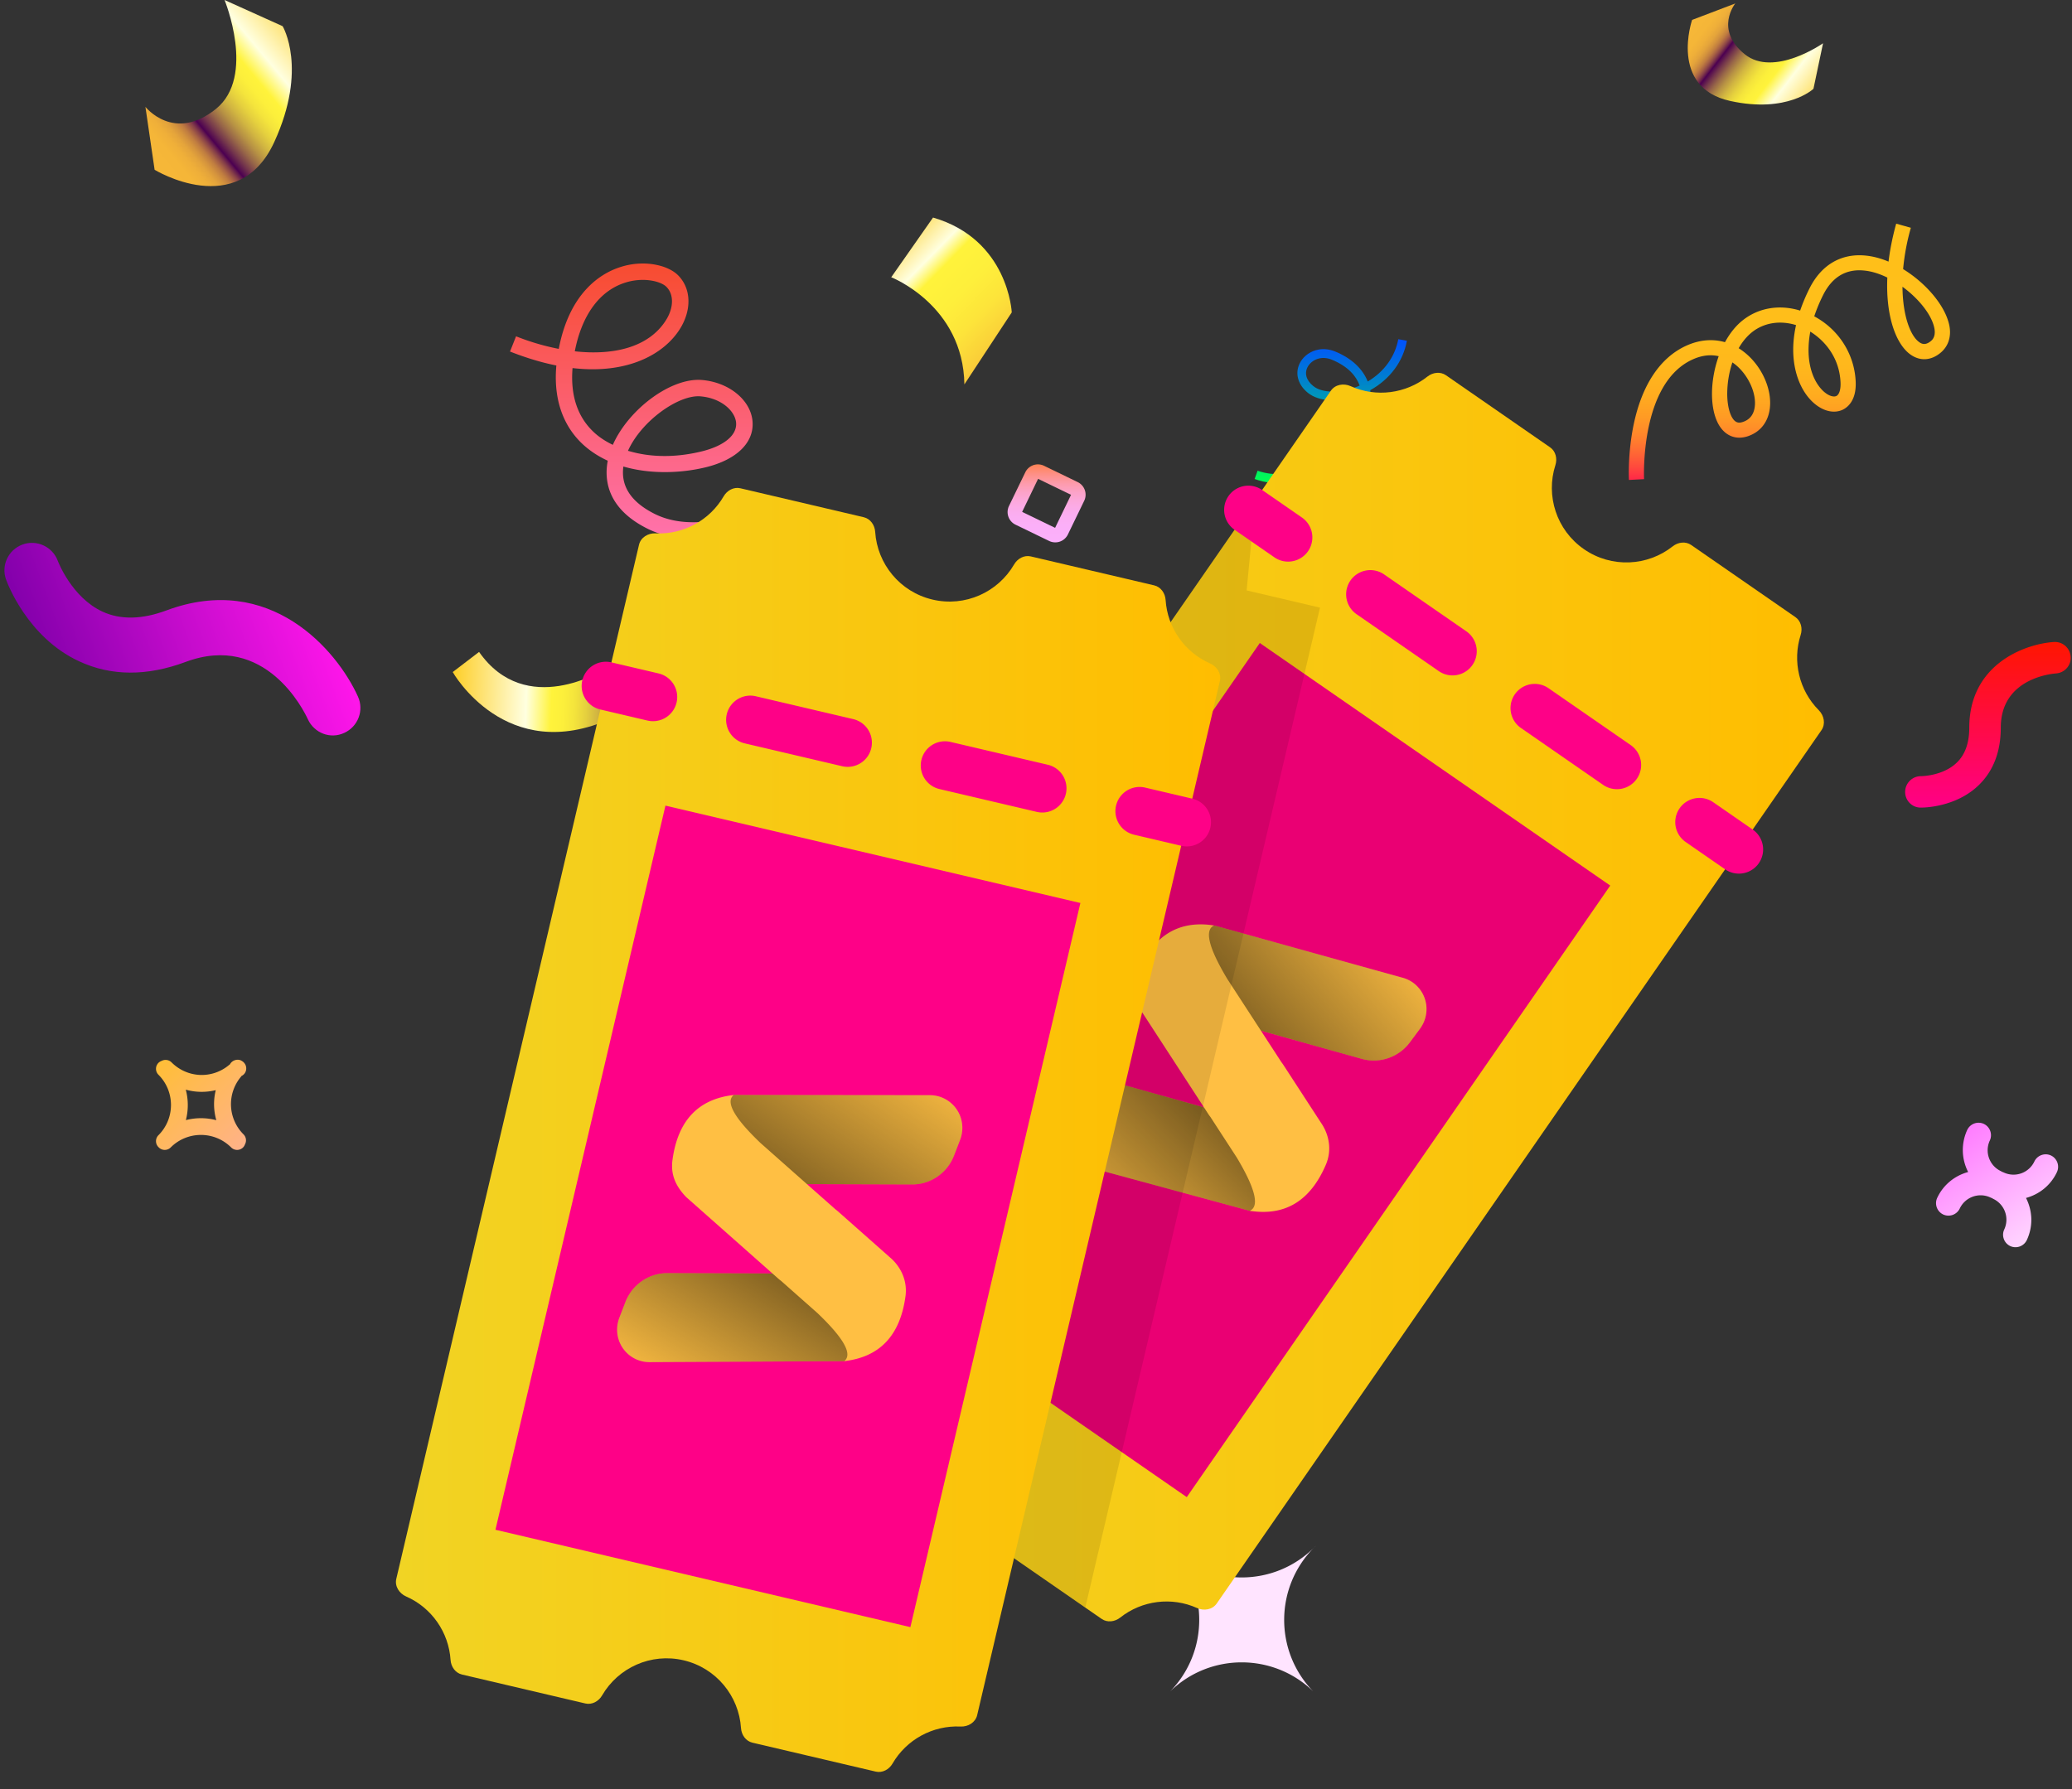 <svg xmlns="http://www.w3.org/2000/svg" width="455" height="393" fill="none"><rect width="100%" height="100%" fill="#333333" stroke="none"/><defs/><path fill="url(#paint0_linear)" d="M289.607 76.768c1.114-.195 2.353-.07 3.644.46 3.575 1.487 5.981 3.77 7.096 6.566 3.574-2.106 5.998-5.433 6.705-9.291l1.894.336c-.814 4.584-3.769 8.495-8.051 10.866.372 2.124.106 4.478-.867 6.973-3.45 8.866-14.668 16.104-24.523 12.529l.655-1.822c7.289 2.636 18.277-1.682 22.063-11.415.478-1.221 1.044-3.22.814-5.38-.194.088-.389.16-.601.23-4.371 1.646-8.776 1.434-11.218-.53-2.336-1.877-2.973-4.567-1.61-6.85.778-1.31 2.229-2.371 3.999-2.672zm8.97 7.928c-.761-2.105-2.512-4.194-6.086-5.68-2.318-.974-4.388 0-5.255 1.433-.867 1.451-.425 3.08 1.167 4.354 1.894 1.522 5.645 1.61 9.325.23.301-.106.584-.213.849-.337z"/><path fill="url(#paint1_linear)" d="M428.213 72.946c0 1.876-.743 3.469-2.177 4.62-1.999 1.61-4.317 1.769-6.334.424-3.291-2.177-5.626-8.406-5.255-17.025-1.734-.85-3.521-1.416-5.255-1.557-3.91-.336-6.883 1.486-8.847 5.398a35.56 35.56 0 00-1.946 4.672c5.344 2.867 8.794 8.229 9.095 14.246.23 4.477-2.018 5.91-2.991 6.335-2.123.903-4.759.053-6.9-2.212-2.159-2.3-3.486-5.68-3.769-9.52-.159-2.213.036-4.531.566-6.92-3.485-1.08-6.989-.549-9.625 1.522-1.185.938-2.176 2.159-2.972 3.557.407.247.796.53 1.185.831 4.016 3.133 6.37 8.566 5.573 12.92-.513 2.795-2.247 4.795-4.901 5.627-2.636.814-5.007-.248-6.369-2.832-1.876-3.557-1.752-9.574.124-14.794-1.611-.372-3.539-.284-5.751.725-11.589 5.274-10.651 26.068-10.634 26.28l-3.326.177c-.018-.23-.283-5.804 1.044-12.193 1.822-8.707 5.821-14.689 11.536-17.29 2.884-1.31 5.786-1.557 8.511-.779 1.044-1.91 2.353-3.592 3.928-4.83 3.503-2.762 8.086-3.487 12.58-2.107a38.747 38.747 0 012.052-4.867c2.548-5.114 6.848-7.68 12.103-7.238 1.751.142 3.538.62 5.254 1.345.319-2.619.867-5.397 1.681-8.335l3.221.903a49.109 49.109 0 00-1.699 9.078c4.777 2.92 8.688 7.45 9.873 11.344.283.85.425 1.699.425 2.495zm-10.44-9.963c.054 6.441 1.77 10.901 3.769 12.228.531.354 1.292.638 2.406-.247.354-.284 1.398-1.133.655-3.575-.831-2.743-3.503-5.982-6.83-8.406zm-20.63 13.892c0 3.982 1.256 6.937 2.902 8.69 1.274 1.362 2.53 1.698 3.167 1.433.672-.284 1.044-1.47.955-3.097-.265-5.31-3.379-9.043-6.635-11.061a22.21 22.21 0 00-.389 4.035zm-17.853 9.592c0 2.017.336 3.805.956 5.026.778 1.486 1.627 1.45 2.424 1.203 1.45-.46 2.335-1.486 2.618-3.044.566-3.097-1.345-7.344-4.352-9.68-.16-.124-.337-.248-.514-.372a22.076 22.076 0 00-1.132 6.867z"/><path fill="url(#paint2_linear)" d="M144.2 58.188c1.964.407 3.592 1.204 4.601 2.177 3.007 2.902 3.184 7.716.424 12.016-3.468 5.398-11.359 9.875-23.497 8.46-.495 6.087 1.133 10.866 4.831 14.228 1.026.938 2.388 1.858 4.016 2.637 3.433-7.787 12.739-14.795 19.551-14.246 5.963.495 10.74 4.406 11.129 9.096.372 4.619-3.432 8.371-10.173 10.052-5.149 1.274-11.996 1.664-18.189-.142-.602 4.319 1.698 7.805 6.83 10.389 11.217 5.645 27.035-3.398 27.194-3.504l1.805 3.114c-.708.425-17.658 10.141-30.627 3.61-8.865-4.459-9.413-10.812-8.635-14.883-1.928-.885-3.715-2.017-5.325-3.468-3.238-2.938-6.777-8.3-5.963-17.45-3.132-.62-6.529-1.628-10.174-3.061l1.327-3.345a52.32 52.32 0 009.378 2.76c2.353-12.37 9.2-16.493 13.181-17.856 2.955-1.026 5.892-1.097 8.316-.584zM126.224 77.16c8.333.92 16.118-.761 19.958-6.743 1.805-2.796 1.84-5.805.106-7.468-1.274-1.221-5.202-2.177-9.271-.779-5.468 1.858-9.272 7.15-10.793 14.99zm13.854 22.404c3.945.832 8.723.885 14.101-.442 4.884-1.221 7.679-3.557 7.467-6.265-.212-2.548-3.203-5.415-7.838-5.805-4.742-.389-12.916 5.327-15.907 11.963.69.195 1.416.39 2.177.55z"/><path fill="url(#paint3_linear)" d="M418.359 173.945v-.036a3.47 3.47 0 013.486-3.433c.053 0 4.901-.018 7.944-3.062 1.77-1.752 2.654-4.3 2.654-7.592 0-13.892 12.156-18.387 18.579-18.812a3.461 3.461 0 013.68 3.204c.159 1.929-1.309 3.557-3.203 3.698-1.238.089-12.137 1.221-12.137 11.893 0 5.22-1.593 9.45-4.76 12.565-5.149 5.079-12.562 5.026-12.863 5.008-1.858 0-3.38-1.54-3.38-3.433z"/><path fill="url(#paint4_linear)" d="M4.916 119.613c.018 0 .035-.017.053-.017 3.132-1.133 6.582.495 7.732 3.61.035.088 3.008 7.999 9.838 11.149 3.945 1.805 8.652 1.717 14.013-.283 22.718-8.459 37.44 8.689 42.057 18.936 1.363 3.026.018 6.583-3.008 7.963-3.06 1.434-6.6.036-7.997-2.99-.902-1.982-9.378-19.096-26.823-12.601-8.546 3.186-16.42 3.133-23.427-.141-11.447-5.309-15.853-17.45-16.03-17.963-1.115-3.097.496-6.512 3.592-7.663z"/><path fill="url(#paint5_linear)" d="M234.507 117.384l3.574-7.38a3.08 3.08 0 00-1.433-4.123l-7.378-3.575a3.08 3.08 0 00-4.123 1.433l-3.574 7.38a3.08 3.08 0 001.433 4.123l7.378 3.575a3.08 3.08 0 004.123-1.433zm-10.05-4.955l3.503-7.256 7.237 3.504-3.503 7.256-7.237-3.504z"/><path fill="url(#paint6_linear)" d="M320.285 113.033s-1.911 12.247-14.173 15.149l12.793 4.955s11.2-3.026 12.067-15.609l-10.687-4.495z"/><path fill="url(#paint7_linear)" d="M371.578 4.372s-5.131 14.848 8.369 17.803c12.58 2.76 18.278-2.672 18.278-2.672l2.105-9.999s-10.811 7.574-17.198 2.407c-6.724-5.433-2.07-11.15-2.07-11.15l-9.484 3.61z"/><path fill="url(#paint8_linear)" d="M432.195 257.421c-2.884.779-5.432 2.761-6.795 5.681a2.755 2.755 0 001.31 3.645 2.753 2.753 0 003.644-1.309 5.066 5.066 0 016.724-2.425c.106.053.212.089.318.124.089.053.195.124.301.177a5.066 5.066 0 012.424 6.725 2.756 2.756 0 001.31 3.646 2.754 2.754 0 003.644-1.31c1.434-3.062 1.257-6.459-.176-9.256 2.884-.778 5.431-2.76 6.794-5.68a2.756 2.756 0 00-1.309-3.646 2.755 2.755 0 00-3.645 1.31 5.065 5.065 0 01-6.724 2.424 1.93 1.93 0 00-.336-.124c-.106-.053-.195-.124-.301-.177a5.066 5.066 0 01-2.424-6.724 2.756 2.756 0 00-1.309-3.646 2.755 2.755 0 00-3.645 1.309 10.54 10.54 0 00.195 9.256z"/><path fill="url(#paint9_linear)" d="M37.665 233.335a1.857 1.857 0 00-2.176-.318c-.248.088-.495.23-.69.425a1.848 1.848 0 000 2.619c3.663 3.663 3.663 9.609 0 13.273a1.848 1.848 0 000 2.619l.035.035.036.035a1.847 1.847 0 002.618 0c3.663-3.663 9.608-3.663 13.27 0a1.846 1.846 0 002.62 0c.194-.194.335-.442.424-.69a1.854 1.854 0 00-.319-2.176 9.349 9.349 0 01-.584-12.636c.053-.071.089-.142.142-.195.16-.071.3-.177.442-.301l.071-.07c.53-.531.655-1.328.372-2.018a2.015 2.015 0 00-.549-.725 3.052 3.052 0 00-.513-.319c-.69-.283-1.522-.089-2.052.442a2.037 2.037 0 00-.337.461c-.053.035-.123.07-.177.123-3.75 3.133-9.183 2.867-12.633-.584zm9.714 6.106a12.847 12.847 0 00.124 6.601 13.182 13.182 0 00-6.688-.018 13.185 13.185 0 00-.018-6.689c2.141.601 4.406.637 6.582.106z"/><path fill="url(#paint10_linear)" d="M195.708 60.895s15.8 6.141 16.066 23.537l10.403-15.82s-.725-16.017-17.286-20.83l-9.183 13.113z"/><path fill="url(#paint11_linear)" d="M99.416 147.611s11.625 20.706 34.874 10.176l-1.716-10.689s-17.075 10.813-27.372-3.911l-5.786 4.424z"/><path fill="url(#paint12_linear)" d="M33.95 37.288S52.264 48.543 60.226 31.2c7.432-16.175 1.84-25.448 1.84-25.448L49.31 0s6.918 16.794-1.876 23.909c-9.254 7.486-15.5-.443-15.5-.443l2.018 13.822z"/><path fill="#FFE4FF" fill-rule="evenodd" d="M206.331 134.026c-12.38 12.38-32.409 12.45-44.876.21 12.112 12.333 12.173 32.069.186 44.478 12.346 11.93 31.949 11.929 44.295-.002-12.054-12.48-11.922-32.368.395-44.686.131-.131.263-.261.396-.389l-.007-.007c-.128.133-.258.265-.389.396zm-45.482-.391c.063.06.125.12.186.181l-.181-.186-.005.005zM288.871 339.605l-.277.272c-8.698 8.698-8.792 22.742-.281 31.555l-.006.006c-8.718-8.42-22.555-8.419-31.273.001l-.006-.006c8.512-8.813 8.418-22.857-.28-31.556a23.785 23.785 0 00-.278-.273l.006-.007.275.28c8.793 8.793 23.048 8.793 31.841 0 .092-.092.183-.185.273-.278l.006.006z" clip-rule="evenodd"/><g clip-path="url(#clip0)"><path fill="url(#paint13_linear)" d="M341.555 102.168c.458-1.43.077-3.06-1.158-3.914l-22.873-15.836c-1.235-.854-2.894-.638-4.071.294-4.743 3.757-11.276 4.622-16.877 2.097-1.51-.68-3.372-.37-4.315.992L159.46 277.62c-.944 1.362-.578 3.214.591 4.388 4.334 4.354 5.824 10.773 3.977 16.535-.458 1.429-.076 3.059 1.158 3.913l22.874 15.836c1.234.855 2.893.638 4.07-.294 5.503-4.358 13.414-4.825 19.484-.622 6.071 4.203 8.419 11.772 6.277 18.456-.458 1.43-.077 3.059 1.158 3.914l22.873 15.836c1.234.854 2.894.638 4.071-.294 4.743-3.757 11.275-4.622 16.876-2.098 1.511.681 3.372.372 4.316-.991l132.801-191.82c.943-1.362.578-3.214-.591-4.388-4.335-4.354-5.824-10.773-3.978-16.534.458-1.43.077-3.059-1.158-3.914l-22.873-15.836c-1.234-.854-2.894-.638-4.071.294-5.502 4.358-13.413 4.825-19.484.622-6.07-4.202-8.418-11.771-6.276-18.455z"/><path fill="#EA0073" d="M260.61 328.829l92.991-134.324-76.954-53.274-92.991 134.324 76.954 53.274z"/><path fill="#FFBF43" d="M242.217 237.032l32.359 9.049c5.408 9.455 7.661 15.131 6.757 17.027-.903 1.896-3.197 2.843-6.88 2.841l-41.19-11.157c-3.818-1.034-6.034-4.973-4.95-8.799a7.287 7.287 0 011.157-2.349l2.197-2.963c2.437-3.287 6.643-4.742 10.55-3.649z"/><g style="mix-blend-mode:overlay"><path fill="url(#paint14_linear)" fill-opacity=".6" d="M242.217 237.032l32.359 9.049c5.408 9.455 7.661 15.131 6.757 17.027-.903 1.896-3.197 2.843-6.88 2.841l-41.19-11.157c-3.818-1.034-6.034-4.973-4.95-8.799a7.287 7.287 0 011.157-2.349l2.197-2.963c2.437-3.287 6.643-4.742 10.55-3.649z"/></g><path fill="#FFBF43" d="M261.722 205.644l4.896-2.377 41.421 11.49c3.836 1.064 6.042 5.043 4.928 8.887a7.347 7.347 0 01-1.152 2.322l-2.197 2.963c-2.437 3.287-6.644 4.742-10.551 3.649l-38.011-10.63c-4.922-1.376-7.744-6.491-6.302-11.424a9.416 9.416 0 011.473-2.964l.449-.605 5.046-1.311z"/><g style="mix-blend-mode:overlay"><path fill="url(#paint15_linear)" fill-opacity=".6" d="M261.722 205.644l4.896-2.377 41.421 11.49c3.836 1.064 6.042 5.043 4.928 8.887a7.347 7.347 0 01-1.152 2.322l-2.197 2.963c-2.437 3.287-6.644 4.742-10.551 3.649l-38.011-10.63c-4.922-1.376-7.744-6.491-6.302-11.424a9.416 9.416 0 011.473-2.964l.449-.605 5.046-1.311z"/></g><path fill="#FFBF43" d="M269.488 214.988c-4.095-6.842-5.053-10.748-2.872-11.717-7.727-1.218-13.297 2.162-16.708 10.139-1.217 2.846-.958 5.569.736 8.677l14.733 22.661c.125.193.256.373.394.541l5.808 8.934c4.095 6.842 5.052 10.748 2.872 11.717 7.727 1.218 13.296-2.162 16.708-10.139 1.217-2.845.881-6.004-.736-8.677l-8.493-13.063a12.236 12.236 0 00-.544-.772l-11.898-18.301z"/><path fill="#000" d="M238.322 353.091L289.86 133.46l-16.106-3.78 1.368-14.223-2.918-.685-114.452 165.315c6.818 4.72 8.94 13.687 5.279 20.877l27.184 18.82c5.441-5.958 14.582-7.128 21.4-2.407 6.818 4.72 8.94 13.687 5.279 20.877l21.428 14.837z" opacity=".1"/><path fill="url(#paint16_linear)" d="M192.185 116.82c-.097-1.498-1.049-2.875-2.511-3.218l-27.084-6.355c-1.462-.343-2.926.466-3.68 1.764-3.037 5.233-8.799 8.431-14.934 8.134-1.655-.08-3.274.89-3.653 2.503l-53.3 227.136c-.378 1.613.64 3.202 2.158 3.866 5.628 2.464 9.365 7.891 9.758 13.929.098 1.498 1.05 2.874 2.511 3.217l27.085 6.356c1.461.343 2.926-.466 3.68-1.765 3.523-6.07 10.714-9.403 17.901-7.716 7.188 1.687 12.146 7.87 12.602 14.874.097 1.498 1.049 2.875 2.511 3.218l27.084 6.355c1.462.343 2.926-.466 3.68-1.764 3.037-5.233 8.799-8.431 14.934-8.134 1.655.08 3.274-.89 3.653-2.503l53.299-227.135c.378-1.613-.64-3.202-2.158-3.867-5.628-2.463-9.366-7.89-9.758-13.928-.098-1.498-1.05-2.875-2.511-3.218l-27.084-6.355c-1.462-.343-2.927.466-3.68 1.765-3.524 6.07-10.714 9.403-17.902 7.716-7.188-1.688-12.145-7.871-12.601-14.875z"/><path fill="#FE0187" d="M143.399 158.403c-.401 0-.81-.046-1.219-.141l-10.349-2.429a5.312 5.312 0 01-3.959-6.388 5.313 5.313 0 016.388-3.96l10.349 2.428a5.315 5.315 0 01-1.21 10.49zM228.887 178.463c-.402 0-.81-.046-1.219-.142l-21.372-5.015a5.314 5.314 0 01-3.96-6.389 5.314 5.314 0 016.388-3.96l21.372 5.016a5.313 5.313 0 013.96 6.388 5.315 5.315 0 01-5.169 4.102zm-42.744-10.03c-.401 0-.81-.046-1.219-.142l-21.372-5.015a5.314 5.314 0 112.429-10.348l21.372 5.015a5.314 5.314 0 01-1.21 10.49zM260.608 185.907c-.401 0-.81-.046-1.219-.141l-10.349-2.429a5.314 5.314 0 112.429-10.348l10.349 2.428a5.314 5.314 0 01-1.21 10.49zM199.916 357.385l37.332-159.051-91.119-21.387-37.333 159.05 91.12 21.388z"/><path fill="#FFBF43" d="M146.555 279.635l33.676.106c7.75 7.691 11.441 12.572 11.074 14.645-.366 2.072-2.329 3.599-5.888 4.58l-42.77.214c-3.965.02-7.157-3.195-7.131-7.179a7.297 7.297 0 01.49-2.578l1.331-3.448c1.477-3.825 5.152-6.353 9.218-6.34z"/><g style="mix-blend-mode:overlay"><path fill="url(#paint17_linear)" fill-opacity=".6" d="M146.555 279.635l33.676.106c7.75 7.691 11.441 12.572 11.074 14.645-.366 2.072-2.329 3.599-5.888 4.58l-42.77.214c-3.965.02-7.157-3.195-7.131-7.179a7.297 7.297 0 01.49-2.578l1.331-3.448c1.477-3.825 5.152-6.353 9.218-6.34z"/></g><path fill="#FFBF43" d="M157.015 244.102l4.095-3.602 43.083.046c3.99.005 7.184 3.259 7.133 7.27a7.341 7.341 0 01-.492 2.551l-1.331 3.447c-1.477 3.826-5.152 6.354-9.219 6.341l-39.558-.126c-5.123-.016-9.214-4.204-9.139-9.353a9.413 9.413 0 01.632-3.256l.272-.705 4.524-2.613z"/><g style="mix-blend-mode:overlay"><path fill="url(#paint18_linear)" fill-opacity=".6" d="M157.015 244.102l4.095-3.602 43.083.046c3.99.005 7.184 3.259 7.133 7.27a7.341 7.341 0 01-.492 2.551l-1.331 3.447c-1.477 3.826-5.152 6.354-9.219 6.341l-39.558-.126c-5.123-.016-9.214-4.204-9.139-9.353a9.413 9.413 0 01.632-3.256l.272-.705 4.524-2.613z"/></g><path fill="#FFBF43" d="M167.012 251.059c-5.783-5.516-7.75-9.034-5.903-10.552-7.79.887-12.268 5.639-13.434 14.255-.416 3.074.562 5.635 3.028 8.186l20.283 17.958c.172.152.347.291.525.417l7.996 7.08c5.783 5.516 7.75 9.034 5.903 10.552 7.789-.887 12.267-5.638 13.433-14.255.416-3.074-.752-6.035-3.027-8.186l-11.692-10.351a11.854 11.854 0 00-.732-.601l-16.38-14.503z"/><path fill="#FE0187" d="M282.866 123.355a5.284 5.284 0 01-3.02-.945l-8.74-6.051a5.315 5.315 0 116.051-8.74l8.74 6.05a5.316 5.316 0 01-3.031 9.686zM355.062 173.338a5.284 5.284 0 01-3.02-.945l-18.049-12.496a5.315 5.315 0 116.051-8.74l18.049 12.496a5.314 5.314 0 01-3.031 9.685zm-36.097-24.992a5.29 5.29 0 01-3.021-.945l-18.049-12.496a5.315 5.315 0 016.051-8.74l18.049 12.496a5.314 5.314 0 01-3.03 9.685zM381.852 191.885a5.29 5.29 0 01-3.021-.946l-8.74-6.051a5.316 5.316 0 016.051-8.74l8.74 6.051a5.315 5.315 0 01-3.03 9.686z"/></g><defs><linearGradient id="paint0_linear" x1="292.212" x2="292.212" y1="74.499" y2="106.156" gradientUnits="userSpaceOnUse"><stop stop-color="#0050FF"/><stop offset="1" stop-color="#00FF51"/></linearGradient><linearGradient id="paint1_linear" x1="392.943" x2="392.943" y1="49.095" y2="105.396" gradientUnits="userSpaceOnUse"><stop offset=".001" stop-color="#FFC019"/><stop offset=".414" stop-color="#FFBE1A"/><stop offset=".562" stop-color="#FFB71C"/><stop offset=".668" stop-color="#FFAC1F"/><stop offset=".754" stop-color="#FF9B24"/><stop offset=".827" stop-color="#FF852B"/><stop offset=".892" stop-color="#FF6934"/><stop offset=".949" stop-color="#FF4A3D"/><stop offset="1" stop-color="#FF2748"/></linearGradient><linearGradient id="paint2_linear" x1="142.337" x2="142.337" y1="57.875" y2="118.325" gradientUnits="userSpaceOnUse"><stop stop-color="#F74C30"/><stop offset="1" stop-color="#FF72AC"/></linearGradient><linearGradient id="paint3_linear" x1="436.551" x2="436.551" y1="177.408" y2="141.018" gradientUnits="userSpaceOnUse"><stop stop-color="#FF0087"/><stop offset="1" stop-color="#FF1600"/></linearGradient><linearGradient id="paint4_linear" x1="10.45" x2="69.936" y1="151.747" y2="129.613" gradientUnits="userSpaceOnUse"><stop stop-color="#8300AB"/><stop offset=".497" stop-color="#C30BCB"/><stop offset="1" stop-color="#FF16EA"/></linearGradient><linearGradient id="paint5_linear" x1="229.829" x2="229.829" y1="101.985" y2="119.134" gradientUnits="userSpaceOnUse"><stop offset=".001" stop-color="#FF8354"/><stop offset=".029" stop-color="#FF8660"/><stop offset=".135" stop-color="#FE9189"/><stop offset=".247" stop-color="#FD9BAC"/><stop offset=".364" stop-color="#FCA3C9"/><stop offset=".489" stop-color="#FCA9DF"/><stop offset=".626" stop-color="#FBADEF"/><stop offset=".781" stop-color="#FBAFF8"/><stop offset="1" stop-color="#FBB0FB"/></linearGradient><linearGradient id="paint6_linear" x1="327.915" x2="311.99" y1="109.933" y2="135.105" gradientUnits="userSpaceOnUse"><stop stop-color="#FDC70C"/><stop offset=".299" stop-color="#FFFFE0"/><stop offset=".388" stop-color="#FFF33B"/><stop offset=".551" stop-color="#FEEF3B"/><stop offset=".708" stop-color="#FDE43A"/><stop offset=".861" stop-color="#FAD039"/><stop offset="1" stop-color="#F7B838"/></linearGradient><linearGradient id="paint7_linear" x1="401.016" x2="371.686" y1="25.193" y2="2.601" gradientUnits="userSpaceOnUse"><stop stop-color="#FDC70C"/><stop offset=".299" stop-color="#FFFFE0"/><stop offset=".388" stop-color="#FFF33B"/><stop offset=".43" stop-color="#FCEF3B"/><stop offset=".47" stop-color="#F4E43C"/><stop offset=".51" stop-color="#E5D03E"/><stop offset=".55" stop-color="#D1B541"/><stop offset=".59" stop-color="#B79244"/><stop offset=".629" stop-color="#986748"/><stop offset=".667" stop-color="#73354C"/><stop offset=".702" stop-color="#4C0051"/><stop offset=".712" stop-color="#671D4D"/><stop offset=".727" stop-color="#884148"/><stop offset=".744" stop-color="#A76144"/><stop offset=".762" stop-color="#C07D40"/><stop offset=".784" stop-color="#D4933D"/><stop offset=".808" stop-color="#E4A43B"/><stop offset=".839" stop-color="#EFAF39"/><stop offset=".881" stop-color="#F5B638"/><stop offset="1" stop-color="#F7B838"/></linearGradient><linearGradient id="paint8_linear" x1="430.576" x2="446.374" y1="248.624" y2="271.848" gradientUnits="userSpaceOnUse"><stop stop-color="#FF7DFF"/><stop offset="1" stop-color="#FFD4FF"/></linearGradient><linearGradient id="paint9_linear" x1="53.472" x2="34.899" y1="251.905" y2="233.336" gradientUnits="userSpaceOnUse"><stop stop-color="#FFB288"/><stop offset="1" stop-color="#FFBE37"/></linearGradient><linearGradient id="paint10_linear" x1="193.865" x2="223.029" y1="49.563" y2="78.137" gradientUnits="userSpaceOnUse"><stop stop-color="#FDC70C"/><stop offset=".299" stop-color="#FFFFE0"/><stop offset=".388" stop-color="#FFF33B"/><stop offset=".551" stop-color="#FEEF3B"/><stop offset=".708" stop-color="#FDE43A"/><stop offset=".861" stop-color="#FAD039"/><stop offset="1" stop-color="#F7B838"/></linearGradient><linearGradient id="paint11_linear" x1="96.936" x2="159.417" y1="151.527" y2="153.746" gradientUnits="userSpaceOnUse"><stop stop-color="#FDC70C"/><stop offset=".299" stop-color="#FFFFE0"/><stop offset=".388" stop-color="#FFF33B"/><stop offset=".43" stop-color="#FCEF3B"/><stop offset=".47" stop-color="#F4E43C"/><stop offset=".51" stop-color="#E5D03E"/><stop offset=".55" stop-color="#D1B541"/><stop offset=".59" stop-color="#B79244"/><stop offset=".629" stop-color="#986748"/><stop offset=".667" stop-color="#73354C"/><stop offset=".702" stop-color="#4C0051"/><stop offset=".712" stop-color="#671D4D"/><stop offset=".727" stop-color="#884148"/><stop offset=".744" stop-color="#A76144"/><stop offset=".762" stop-color="#C07D40"/><stop offset=".784" stop-color="#D4933D"/><stop offset=".808" stop-color="#E4A43B"/><stop offset=".839" stop-color="#EFAF39"/><stop offset=".881" stop-color="#F5B638"/><stop offset="1" stop-color="#F7B838"/></linearGradient><linearGradient id="paint12_linear" x1="70.528" x2="31.353" y1="3.507" y2="36.13" gradientUnits="userSpaceOnUse"><stop stop-color="#FDC70C"/><stop offset=".299" stop-color="#FFFFE0"/><stop offset=".388" stop-color="#FFF33B"/><stop offset=".43" stop-color="#FCEF3B"/><stop offset=".47" stop-color="#F4E43C"/><stop offset=".51" stop-color="#E5D03E"/><stop offset=".55" stop-color="#D1B541"/><stop offset=".59" stop-color="#B79244"/><stop offset=".629" stop-color="#986748"/><stop offset=".667" stop-color="#73354C"/><stop offset=".702" stop-color="#4C0051"/><stop offset=".712" stop-color="#671D4D"/><stop offset=".727" stop-color="#884148"/><stop offset=".744" stop-color="#A76144"/><stop offset=".762" stop-color="#C07D40"/><stop offset=".784" stop-color="#D4933D"/><stop offset=".808" stop-color="#E4A43B"/><stop offset=".839" stop-color="#EFAF39"/><stop offset=".881" stop-color="#F5B638"/><stop offset="1" stop-color="#F7B838"/></linearGradient><linearGradient id="paint13_linear" x1="157.743" x2="401.692" y1="218.942" y2="218.942" gradientUnits="userSpaceOnUse"><stop offset=".001" stop-color="#F1D424"/><stop offset="1" stop-color="#FFBD00"/></linearGradient><linearGradient id="paint14_linear" x1="256.761" x2="288.951" y1="286.713" y2="255.759" gradientUnits="userSpaceOnUse"><stop stop-opacity=".01"/><stop offset="1"/></linearGradient><linearGradient id="paint15_linear" x1="285.213" x2="246.78" y1="178.049" y2="211.445" gradientUnits="userSpaceOnUse"><stop stop-opacity=".01"/><stop offset="1"/></linearGradient><linearGradient id="paint16_linear" x1="86.331" x2="268.562" y1="248.123" y2="248.123" gradientUnits="userSpaceOnUse"><stop offset=".001" stop-color="#F1D424"/><stop offset="1" stop-color="#FFBD00"/></linearGradient><linearGradient id="paint17_linear" x1="173.87" x2="196.701" y1="323.744" y2="285.253" gradientUnits="userSpaceOnUse"><stop stop-opacity=".01"/><stop offset="1"/></linearGradient><linearGradient id="paint18_linear" x1="172.34" x2="144.132" y1="211.179" y2="253.695" gradientUnits="userSpaceOnUse"><stop stop-opacity=".01"/><stop offset="1"/></linearGradient><clipPath id="clip0"><path fill="#fff" d="M0 0h315.356v315.356H0z" transform="translate(86.338 77.644)"/></clipPath></defs></svg>